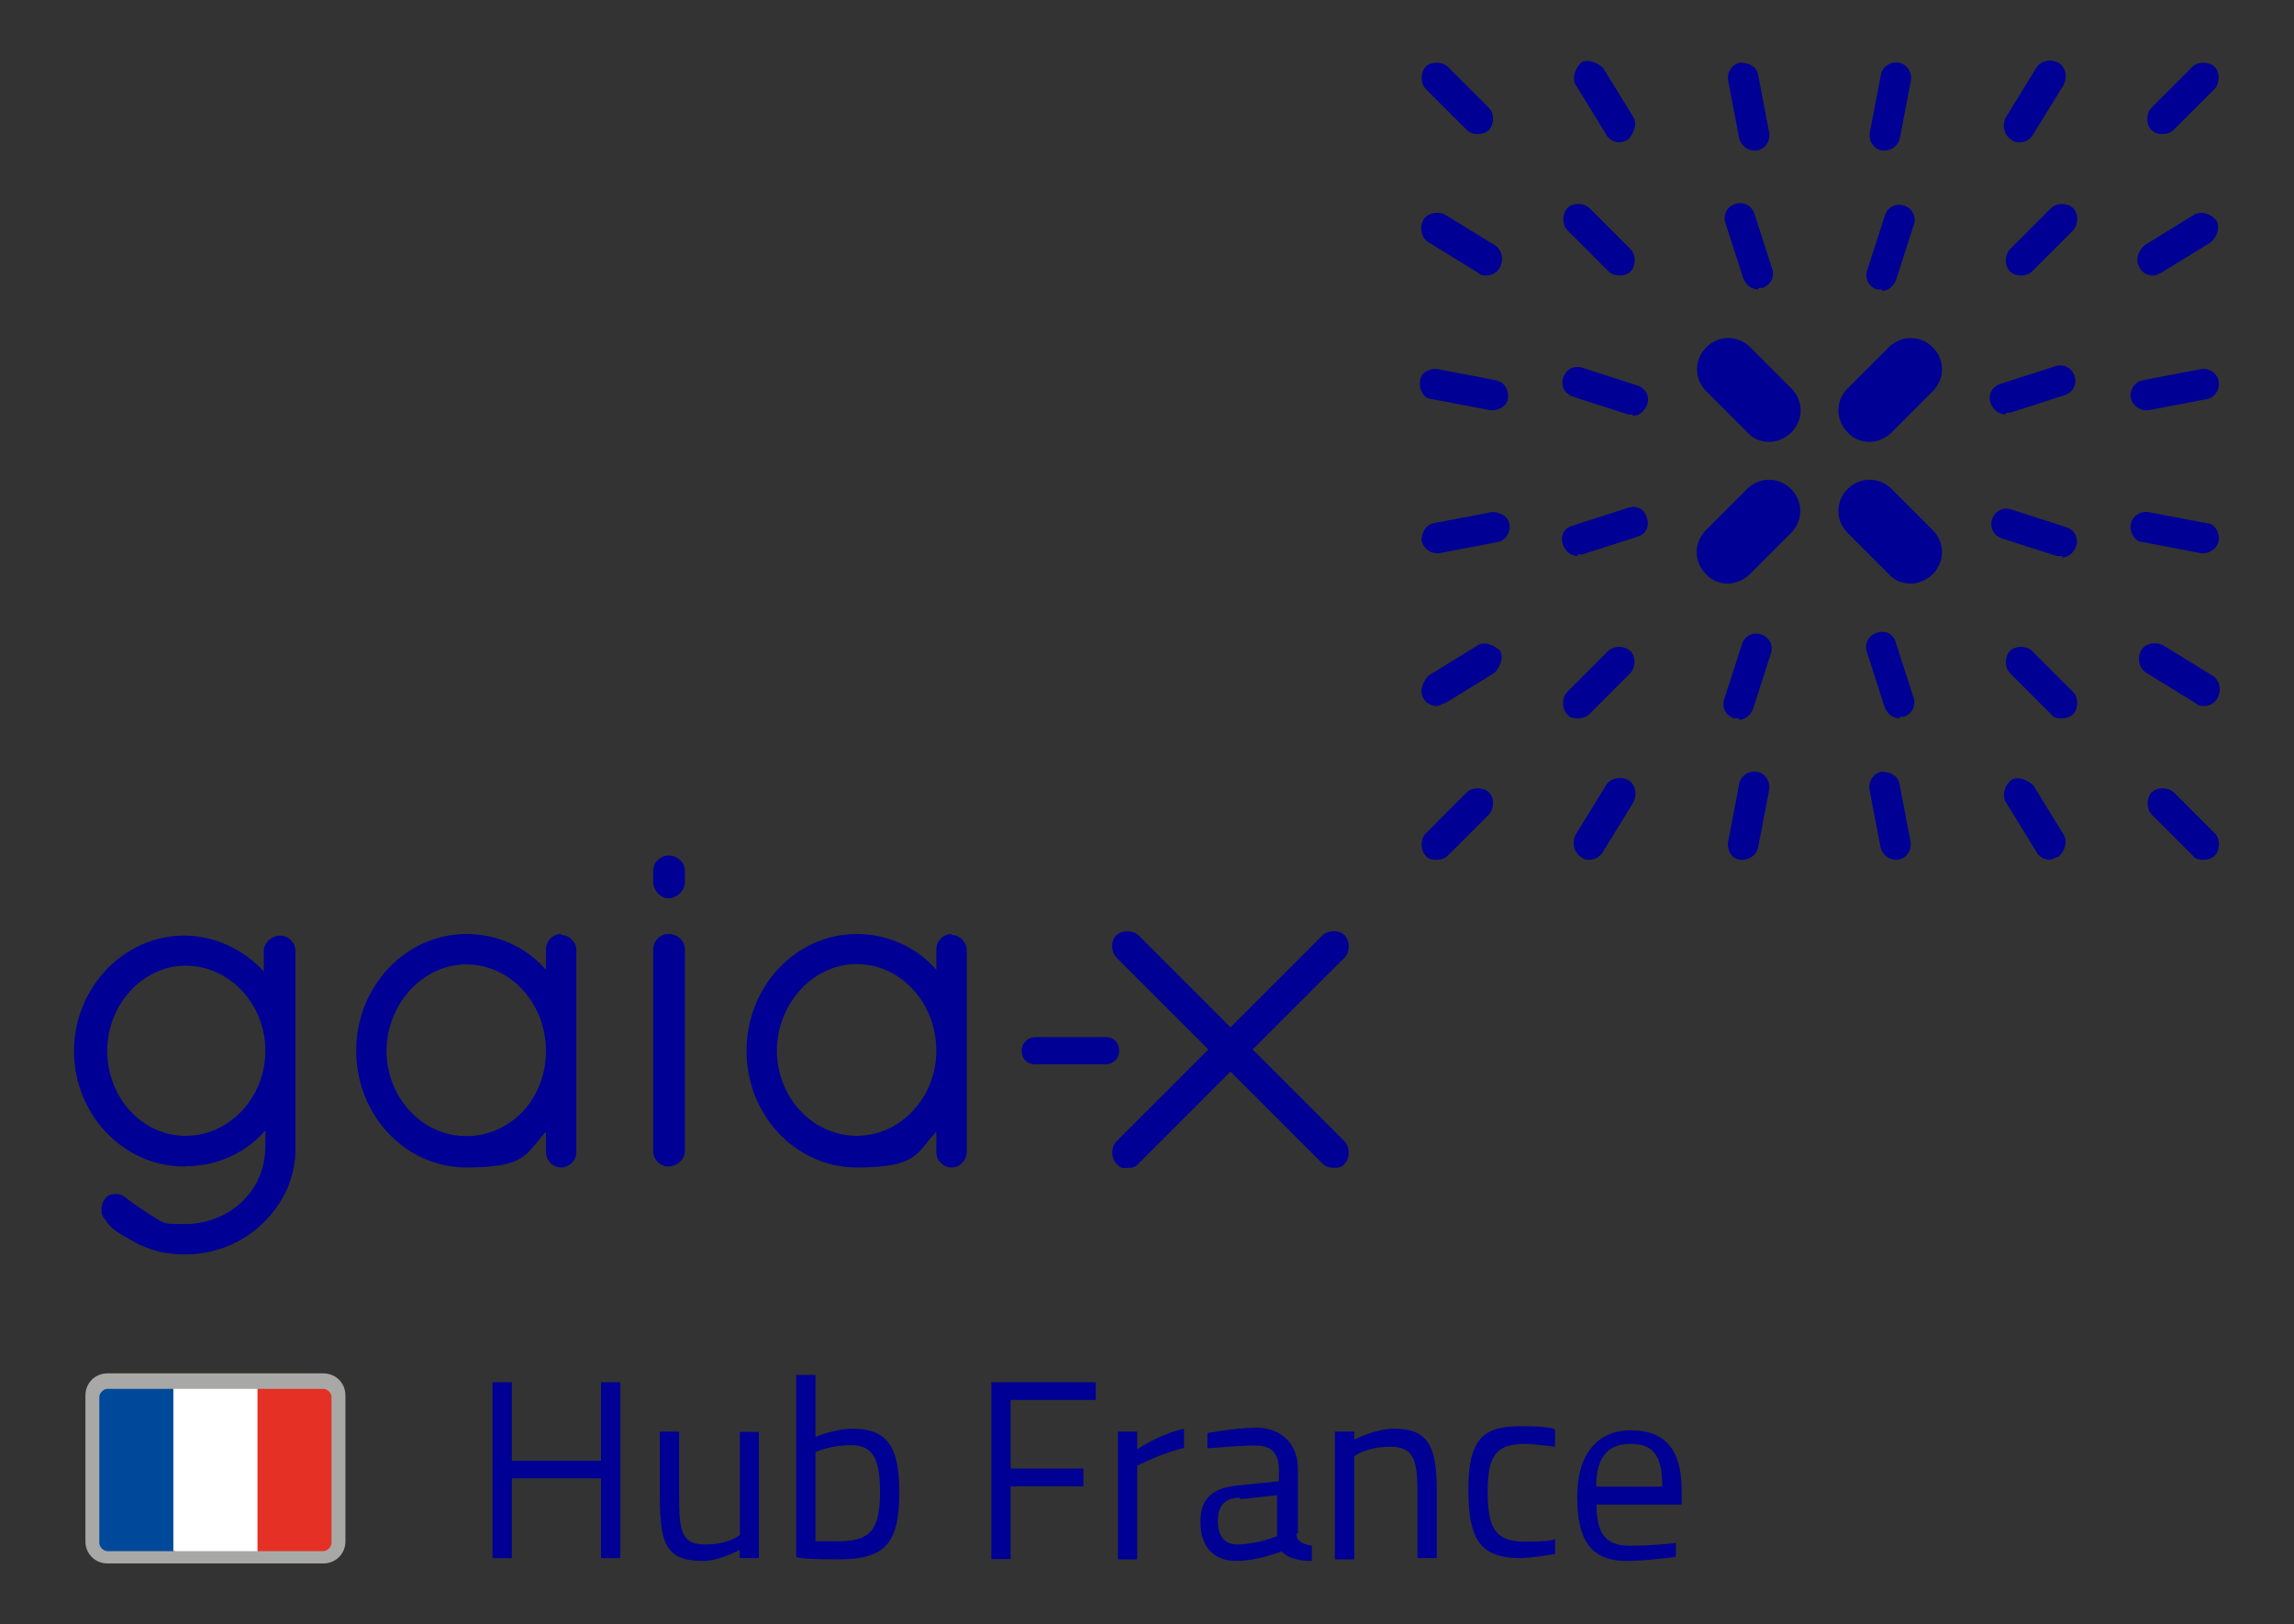 <?xml version="1.0" encoding="UTF-8"?>
<svg id="Logo_final" data-name="Logo final" xmlns="http://www.w3.org/2000/svg" version="1.1" viewBox="0 0 725.2 513.5">
  <rect x="0" y="0" width="725.2" height="513.5" fill="#333333" stroke="none"/>
  <defs>
    <style>
      .cls-1 {
        fill: #00499a;
      }

      .cls-1, .cls-2, .cls-3, .cls-4, .cls-5 {
        stroke-width: 0px;
      }

      .cls-2 {
        fill: #e53025;
      }

      .cls-3 {
        fill: #000094;
      }

      .cls-4 {
        fill: #fff;
      }

      .cls-5 {
        fill: #a8a8a7;
      }
    </style>
  </defs>
  <g id="logo">
    <g>
      <path class="cls-3" d="M349.5,327.9h-22.2c-2.2,0-4.3,1.7-4.3,4.3s1.7,4.3,4.3,4.3h22.2c2.2,0,4.3-1.7,4.3-4.3s-1.7-4.3-4.3-4.3Z"/>
      <path class="cls-3" d="M467.2,42.4c-1.3,0-2.6-.4-3.5-1.3l-13-13c-1.7-1.7-1.7-5.2,0-7,1.7-1.7,5.2-1.7,7,0l13,13c1.7,1.7,1.7,5.2,0,7-.9.9-2.2,1.3-3.5,1.3Z"/>
      <path class="cls-3" d="M683.6,42.4c-1.3,0-2.6-.4-3.5-1.3-1.7-1.7-1.7-5.2,0-7l13-13c1.7-1.7,5.2-1.7,7,0,1.7,1.7,1.7,5.2,0,7l-13,13c-.9.9-2.2,1.3-3.5,1.3Z"/>
      <path class="cls-3" d="M454.2,271.8c-1.3,0-2.6,0-3.5-1.3-1.7-1.7-1.7-5.2,0-7l13-13c1.7-1.7,5.2-1.7,7,0s1.7,5.2,0,7l-13,13c-.9.9-2.2,1.3-3.5,1.3Z"/>
      <path class="cls-3" d="M696.7,271.8c-1.3,0-2.6,0-3.5-1.3l-13-13c-1.7-1.7-1.7-5.2,0-7,1.7-1.7,5.2-1.7,7,0l13,13c1.7,1.7,1.7,5.2,0,7-.9.9-2.2,1.3-3.5,1.3Z"/>
      <path class="cls-3" d="M512,45c-1.7,0-3.5-.9-4.3-2.6l-9.6-15.6c-1.3-2.2,0-5.2,1.7-7,2.2-1.3,5.2,0,7,1.7l9.6,15.6c1.3,2.2,0,5.2-1.7,7-.9.4-1.7.9-2.6.9Z"/>
      <path class="cls-3" d="M554.6,47.6c-2.2,0-4.3-1.7-4.8-3.9l-3.5-18.3c-.4-2.6,1.3-5.2,3.9-5.6,2.6,0,5.2,1.3,5.6,3.9l3.5,18.3c.4,2.6-1.3,5.2-3.9,5.6h-.9Z"/>
      <path class="cls-3" d="M555.9,91.5c-2.2,0-3.9-1.3-4.8-3.5l-5.6-17.4c-.9-2.6.4-5.2,3-6.1,2.6-.9,5.2.4,6.1,3l5.6,17.4c.9,2.6-.4,5.2-3,6.1h-1.7.4v.4Z"/>
      <path class="cls-3" d="M638.4,45c-.9,0-1.7,0-2.6-.9-2.2-1.3-3-4.3-1.7-7l9.6-15.6c1.3-2.2,4.3-3,7-1.7,2.2,1.3,3,4.3,1.7,7l-9.6,15.6c-.9,1.7-2.6,2.6-4.3,2.6Z"/>
      <path class="cls-3" d="M595.9,47.6h-.9c-2.6-.4-4.3-3-3.9-5.6l3.5-18.3c.4-2.6,3-4.3,5.6-3.9s4.3,3,3.9,5.6l-3.5,18.3c-.4,2.2-2.6,3.9-4.8,3.9Z"/>
      <path class="cls-3" d="M595,91.5h-1.7c-2.6-.9-3.9-3.5-3-6.1l5.6-17.4c.9-2.6,3.5-3.9,6.1-3,2.6.9,3.9,3.5,3,6.1l-5.6,17.4c-.9,2.2-2.6,3.5-4.8,3.5h.4v-.4Z"/>
      <path class="cls-3" d="M502.4,271.8c-.9,0-1.7,0-2.6-.9-2.2-1.3-3-4.3-1.7-7l9.6-15.6c1.3-2.2,4.3-3,7-1.7,2.2,1.3,3,4.3,1.7,7l-9.6,15.6c-.9,1.7-2.6,2.6-4.3,2.6Z"/>
      <path class="cls-3" d="M551.1,271.8h-.9c-2.6,0-4.3-3-3.9-5.6l3.5-18.3c.4-2.6,3-4.3,5.6-3.9s4.3,3,3.9,5.6l-3.5,18.3c-.4,2.2-2.6,3.9-4.8,3.9Z"/>
      <path class="cls-3" d="M549.8,227.1h-1.7c-2.6-.9-3.9-3.5-3-6.1l5.6-17.4c.9-2.6,3.5-3.9,6.1-3,2.6.9,3.9,3.5,3,6.1l-5.6,17.4c-.9,2.2-2.6,3.5-4.8,3.5h.4v-.4Z"/>
      <path class="cls-3" d="M648,271.8c-1.7,0-3.5-.9-4.3-2.6l-9.6-15.6c-1.3-2.2-.4-5.2,1.7-7,2.2-1.3,5.2,0,7,1.7l9.6,15.6c1.3,2.2.4,5.2-1.7,7-.9,0-1.7.9-2.6.9Z"/>
      <path class="cls-3" d="M599.3,271.8c-2.2,0-4.3-1.7-4.8-3.9l-3.5-18.3c-.4-2.6,1.3-5.2,3.9-5.6,2.6,0,5.2,1.3,5.6,3.9l3.5,18.3c.4,2.6-1.3,5.2-3.9,5.6h-.9Z"/>
      <path class="cls-3" d="M600.6,227.1c-2.2,0-3.9-1.3-4.8-3.5l-5.6-17.4c-.9-2.6.4-5.2,3-6.1,2.6-.9,5.2,0,6.1,3l5.6,17.4c.9,2.6-.4,5.2-3,6.1h-1.7.4v.4Z"/>
      <path class="cls-3" d="M651.9,227.1c-1.3,0-2.6,0-3.5-1.3l-13-13c-1.7-1.7-1.7-5.2,0-7,1.7-1.7,5.2-1.7,7,0l13,13c1.7,1.7,1.7,5.2,0,7-.9.9-2.2,1.3-3.5,1.3Z"/>
      <path class="cls-3" d="M680.6,87.1c-1.7,0-3.5-.9-4.3-2.6-1.3-2.2-.4-5.2,1.7-7l15.6-9.6c2.2-1.3,5.2-.4,7,1.7,1.3,2.2.4,5.2-1.7,7l-15.6,9.6c-.9.4-1.7.9-2.6.9Z"/>
      <path class="cls-3" d="M678.4,129.7c-2.2,0-4.3-1.7-4.8-3.9-.4-2.6,1.3-5.2,3.9-5.6l18.3-3.5c2.6-.4,5.2,1.3,5.6,3.9s-1.3,5.2-3.9,5.6l-18.3,3.5h-.9Z"/>
      <path class="cls-3" d="M634.1,131c-2.2,0-3.9-1.3-4.8-3.5-.9-2.6.4-5.2,3-6.1l17.4-5.6c2.6-.9,5.2.4,6.1,3s-.4,5.2-3,6.1l-17.4,5.6h-1.7.4v.4Z"/>
      <path class="cls-3" d="M696.7,223.2c-.9,0-1.7,0-2.6-.9l-15.6-9.6c-2.2-1.3-3-4.3-1.7-7,1.3-2.2,4.3-3,7-1.7l15.6,9.6c2.2,1.3,3,4.3,1.7,7-.9,1.7-2.6,2.6-4.3,2.6Z"/>
      <path class="cls-3" d="M696.7,174.9h-.9l-18.3-3.5c-2.6,0-4.3-3-3.9-5.6s3-4.3,5.6-3.9l18.3,3.5c2.6,0,4.3,3,3.9,5.6-.4,2.2-2.6,3.9-4.8,3.9Z"/>
      <path class="cls-3" d="M651.9,175.8h-1.7l-17.4-5.6c-2.6-.9-3.9-3.5-3-6.1.9-2.6,3.5-3.9,6.1-3l17.4,5.6c2.6.9,3.9,3.5,3,6.1-.9,2.2-2.6,3.5-4.8,3.5h.4v-.4Z"/>
      <path class="cls-3" d="M469.8,87.1c-.9,0-1.7,0-2.6-.9l-15.6-9.6c-2.2-1.3-3-4.3-1.7-7,1.3-2.2,4.3-3,7-1.7l15.6,9.6c2.2,1.3,3,4.3,1.7,7-.9,1.7-2.6,2.6-4.3,2.6Z"/>
      <path class="cls-3" d="M472,129.7h-.9l-18.3-3.5c-2.6,0-4.3-3-3.9-5.6,0-2.6,3-4.3,5.6-3.9l18.3,3.5c2.6.4,4.3,3,3.9,5.6,0,2.2-2.6,3.9-4.8,3.9Z"/>
      <path class="cls-3" d="M516.3,131h-1.7l-17.4-5.6c-2.6-.9-3.9-3.5-3-6.1s3.5-3.9,6.1-3l17.4,5.6c2.6.9,3.9,3.5,3,6.1-.9,2.2-2.6,3.5-4.8,3.5h0l.4-.4Z"/>
      <path class="cls-3" d="M454.2,223.2c-1.7,0-3.5-.9-4.3-2.6-1.3-2.2,0-5.2,1.7-7l15.6-9.6c2.2-1.3,5.2,0,7,1.7,1.3,2.2,0,5.2-1.7,7l-15.6,9.6c-.9,0-1.7.9-2.6.9Z"/>
      <path class="cls-3" d="M454.2,174.9c-2.2,0-4.3-1.7-4.8-3.9,0-2.6,1.3-5.2,3.9-5.6l18.3-3.5c2.6,0,5.2,1.3,5.6,3.9s-1.3,5.2-3.9,5.6l-18.3,3.5h-.9Z"/>
      <path class="cls-3" d="M498.9,175.8c-2.2,0-3.9-1.3-4.8-3.5-.9-2.6,0-5.2,3-6.1l17.4-5.6c2.6-.9,5.2,0,6.1,3,.9,2.6,0,5.2-3,6.1l-17.4,5.6h-1.7l.4.4Z"/>
      <path class="cls-3" d="M559.4,139.7c-2.6,0-5.2-.9-7-3l-13-13c-3.9-3.9-3.9-10,0-13.9,3.9-3.9,10-3.9,13.9,0l13,13c3.9,3.9,3.9,10,0,13.9-1.7,1.7-4.3,3-7,3h0Z"/>
      <path class="cls-3" d="M591.1,139.7c-2.6,0-5.2-.9-7-3-3.9-3.9-3.9-10,0-13.9l13-13c3.9-3.9,10-3.9,13.9,0s3.9,10,0,13.9l-13,13c-1.7,1.7-4.3,3-7,3h0Z"/>
      <path class="cls-3" d="M546.3,184.5c-2.6,0-5.2-.9-7-3-3.9-3.9-3.9-10,0-13.9l13-13c3.9-3.9,10-3.9,13.9,0s3.9,10,0,13.9l-13,13c-1.7,1.7-4.3,3-7,3Z"/>
      <path class="cls-3" d="M604.1,184.5c-2.6,0-5.2-.9-7-3l-13-13c-3.9-3.9-3.9-10,0-13.9s10-3.9,13.9,0l13,13c3.9,3.9,3.9,10,0,13.9-1.7,1.7-4.3,3-7,3h0Z"/>
      <path class="cls-3" d="M396,331.8l29.1-29.1c1.7-1.7,1.7-5.2,0-7s-5.2-1.7-7,0l-29.1,29.1-29.1-29.1c-1.7-1.7-5.2-1.7-7,0s-1.7,5.2,0,7l29.1,29.1-29.1,29.1c-1.7,1.7-1.7,5.2,0,7s2.2,1.3,3.5,1.3,2.6,0,3.5-1.3l29.1-29.1,29.1,29.1c.9.9,2.2,1.3,3.5,1.3s2.6,0,3.5-1.3c1.7-1.7,1.7-5.2,0-7l-29.1-29.1h0Z"/>
      <path class="cls-3" d="M498.9,227.1c-1.3,0-2.6,0-3.5-1.3-1.7-1.7-1.7-5.2,0-7l13-13c1.7-1.7,5.2-1.7,7,0s1.7,5.2,0,7l-13,13c-.9.9-2.2,1.3-3.5,1.3Z"/>
      <path class="cls-3" d="M512,87.1c-1.3,0-2.6-.4-3.5-1.3l-13-13c-1.7-1.7-1.7-5.2,0-7s5.2-1.7,7,0l13,13c1.7,1.7,1.7,5.2,0,7-.9.9-2.2,1.3-3.5,1.3Z"/>
      <path class="cls-3" d="M638.9,87.1c-1.3,0-2.6-.4-3.5-1.3-1.7-1.7-1.7-5.2,0-7l13-13c1.7-1.7,5.2-1.7,7,0,1.7,1.7,1.7,5.2,0,7l-13,13c-.9.9-2.2,1.3-3.5,1.3Z"/>
      <path class="cls-3" d="M177.4,295.3c-2.6,0-4.8,2.2-4.8,4.8v6.5c-6.5-7.4-15.6-11.3-25.2-11.3-19.1,0-34.8,16.5-34.8,36.9s15.6,36.9,34.8,36.9,18.7-4.3,25.2-11.3v6.5c0,2.6,2.2,4.8,4.8,4.8s4.8-2.2,4.8-4.8v-63.9c0-2.6-2.2-4.8-4.8-4.8h0v-.4ZM147.4,359.2c-13.9,0-25.2-12.2-25.2-26.9s11.3-27.4,25.2-27.4,25.2,12.2,25.2,27.4-11.3,26.9-25.2,26.9Z"/>
      <g>
        <path class="cls-3" d="M211.3,270.5c-2.6,0-4.8,2.2-4.8,4.8v3.5c0,2.6,2.2,5.2,4.8,5.2s5.2-2.2,5.2-5.2v-3.5c0-2.6-2.2-4.8-5.2-4.8Z"/>
        <path class="cls-3" d="M211.3,295.3c-2.6,0-4.8,2.2-4.8,4.8v63.9c0,2.6,2.2,4.8,4.8,4.8s5.2-2.2,5.2-4.8v-63.9c0-2.6-2.2-4.8-5.2-4.8Z"/>
      </g>
      <path class="cls-3" d="M300.8,295.3c-2.6,0-4.8,2.2-4.8,4.8v6.5c-6.5-7.4-15.6-11.3-25.2-11.3-19.1,0-34.8,16.5-34.8,36.9s15.6,36.9,34.8,36.9,18.7-4.3,25.2-11.3v6.5c0,2.6,2.2,4.8,4.8,4.8s4.8-2.2,4.8-4.8v-63.9c0-2.6-2.2-4.8-4.8-4.8h0v-.4ZM296,332.2c0,14.8-11.3,26.9-25.2,26.9s-25.2-12.2-25.2-26.9,11.3-27.4,25.2-27.4,25.2,12.2,25.2,27.4Z"/>
      <path class="cls-3" d="M58.7,368.7c9.6,0,18.7-3.9,25.2-11.3v4.8c0,5.6-1.7,10.9-4.8,14.8-5.2,7-13.5,10-20.4,10s-6.5,0-10-2.2c-5.6-3.5-8.3-5.6-8.3-5.6-.9-.9-2.2-1.7-3.5-1.7s-2.6,0-3.5,1.3c-.4.4-1.3,1.7-1.3,3.5s0,1.7,1.3,3.5c1.7,2.6,3.9,3.9,6.1,5.2,2.6,1.3,4.3,2.6,4.8,2.6,4.8,2.2,9.1,3,14.3,3,14.8,0,27.4-9.1,32.6-21.7,1.3-3.5,2.2-7.4,2.2-11.3v-63c0-2.6-2.2-4.8-4.8-4.8s-5.2,2.2-5.2,4.8v6.5c-6.5-7-15.6-11.3-25.2-11.3-19.1,0-34.8,16.5-34.8,36.5s15.6,36.5,34.8,36.5c0,0,.4,0,.4,0ZM58.7,305.3c13.9,0,25.2,12.2,25.2,26.9s-11.3,26.9-25.2,26.9-24.8-12.2-24.8-26.9,11.3-26.9,24.8-26.9Z"/>
    </g>
  </g>
  <g id="Flag">
    <rect class="cls-4" x="29.2" y="438.7" width="77.8" height="51.7"/>
    <g>
      <path class="cls-1" d="M29.2,441.7v46.5c0,1.7,1.3,3.5,3,3.5h22.6v-54.3h-21.7c-2.2,0-4.3,1.7-4.3,4.3h.4Z"/>
      <path class="cls-2" d="M103.5,437.4h-22.6v54.3h23c1.3,0,2.6-1.3,2.6-2.6v-48.2c0-1.7-1.3-3.5-3.5-3.5h.4Z"/>
      <rect class="cls-4" x="55.3" y="437.4" width="26.1" height="54.3"/>
    </g>
  </g>
  <g id="Frame">
    <path class="cls-5" d="M102.2,494.3H34c-3.9,0-7-3-7-7v-46.1c0-3.9,3-7,7-7h68.2c3.9,0,7,3,7,7v46.1c0,3.9-3,7-7,7ZM34,439.1c-1.3,0-2.6,1.3-2.6,2.6v46.1c0,1.3,1.3,2.6,2.6,2.6h68.2c1.3,0,2.6-1.3,2.6-2.6v-46.1c0-1.3-1.3-2.6-2.6-2.6,0,0-68.2,0-68.2,0Z"/>
  </g>
  <g id="Typo">
    <g>
      <path class="cls-3" d="M190,467.4h-28.2v25.2h-6.1v-55.6h6.1v24.8h28.2v-24.8h6.1v55.6h-6.1v-25.2Z"/>
      <path class="cls-3" d="M239.9,452.6v40h-6.1v-2.6s-6.1,3.5-11.7,3.5c-11.3,0-13.5-5.2-13.5-20v-20.9h6.1v20.9c0,10.9.9,14.8,8.3,14.8s10.9-3,10.9-3v-32.6s6.1,0,6.1,0Z"/>
      <path class="cls-3" d="M284.3,471.7c0,16.1-4.3,21.3-19.1,21.3s-13.5-.9-13.5-.9v-57.4h6.1v19.6s6.1-2.6,11.7-2.6c10.9,0,14.8,5.6,14.8,20ZM278.2,471.7c0-10.4-2.2-14.8-9.1-14.8s-11.3,2.2-11.3,2.2v28.2h7.4c10.9,0,13-4.8,13-16.1h0v.4Z"/>
      <path class="cls-3" d="M313.4,437h33v5.6h-26.9v21.7h23v5.6h-23v23h-6.1v-55.6h0v-.4Z"/>
      <path class="cls-3" d="M353.4,452.6h6.1v5.6s7-4.8,14.8-6.5v6.1c-7.4,1.7-14.8,5.6-14.8,5.6v29.6h-6.1v-40h0v-.4Z"/>
      <path class="cls-3" d="M409.9,485.2c0,2.2,2.2,3,4.8,3.5v4.8c-4.3,0-7.4-.9-9.6-3,0,0-7.4,3-14.3,3s-11.3-4.3-11.3-12.2,3.9-10.9,12.2-11.7l12.6-1.3v-3.5c0-5.6-2.6-7.8-7.4-7.8s-15.2.9-15.2.9v-4.8s8.7-1.7,15.6-1.7,13,4.3,13,13v20.4h-.4v.4ZM392,473.5c-4.8,0-7,2.6-7,7.4s2.2,7.4,6.1,7.4c6.1,0,12.6-2.6,12.6-2.6v-13l-11.7,1.3h0v-.4Z"/>
      <path class="cls-3" d="M422,492.6v-40h6.1v2.6s6.5-3.5,12.6-3.5c10.9,0,13.5,5.6,13.5,19.6v21.3h-6.1v-20.9c0-10.4-1.3-14.3-8.7-14.3s-11.3,3-11.3,3v32.6h-6.1v-.4Z"/>
      <path class="cls-3" d="M491.6,452.6v4.8s-6.5-.9-9.6-.9c-9.1,0-11.7,3.9-11.7,14.8s1.7,16.1,11.7,16.1,9.6-.9,9.6-.9v4.8s-7.4,1.3-10.9,1.3c-12.6,0-16.5-5.6-16.5-21.7s4.8-20,16.5-20,10.9,1.3,10.9,1.3h0v.4Z"/>
      <path class="cls-3" d="M529.8,487.4v4.8s-9.1,1.3-15.6,1.3c-11.7,0-15.6-7-15.6-20.4s6.5-20.9,16.9-20.9,16.1,5.6,16.1,18.7v4.8h-26.9c0,8.7,2.6,13,10.4,13s14.8-.9,14.8-.9h0v-.4ZM525.5,470c0-10-3-13.5-10-13.5s-10.9,3.9-10.9,13.5h20.9Z"/>
    </g>
  </g>
</svg>